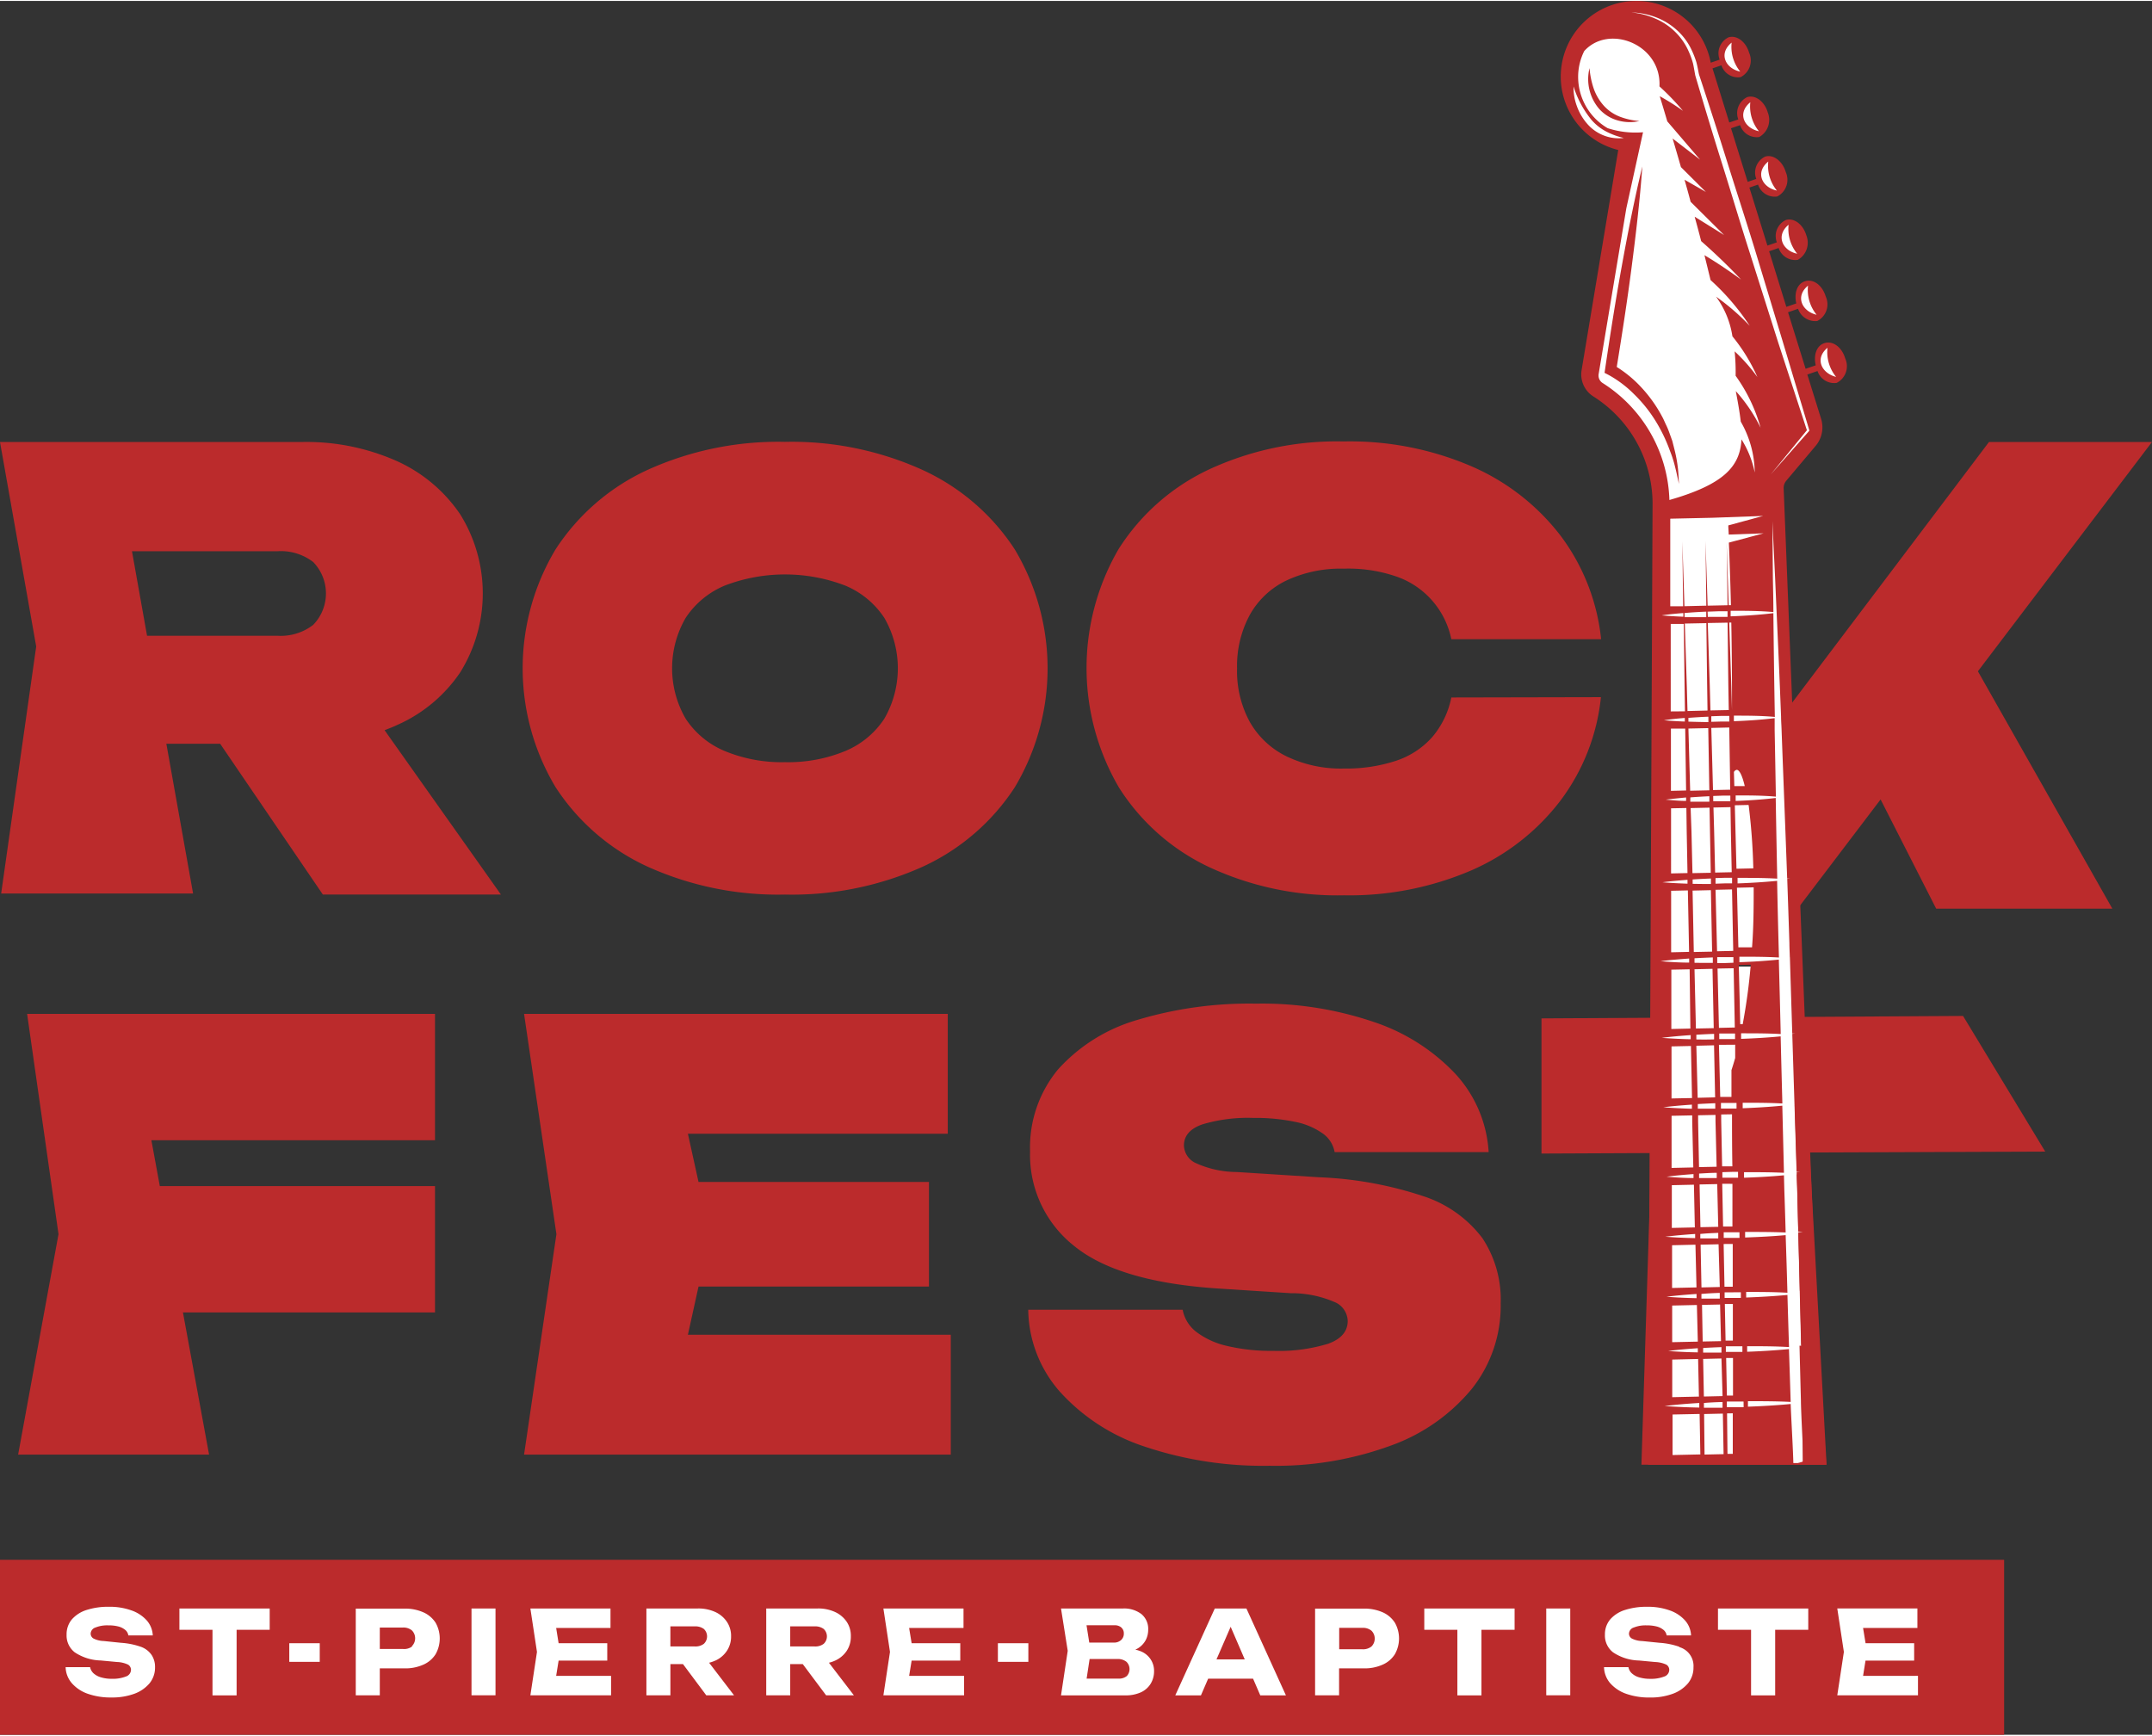 <?xml version="1.0" encoding="UTF-8"?>
<svg xmlns="http://www.w3.org/2000/svg" width="300px" height="242px" viewBox="0 0 198.756 160.158">
  <rect x="0" y="0" width="198.756" height="160.158" fill="#333333" stroke="none"/>
  <g id="Calque_2" data-name="Calque 2" transform="translate(0 0.009)">
    <g id="Calque_1" data-name="Calque 1" transform="translate(0 -0.009)">
      <path id="Tracé_52609" data-name="Tracé 52609" d="M109.843,114.043a29.267,29.267,0,0,1-12.736-2.6,20.156,20.156,0,0,1-8.457-7.329,21.369,21.369,0,0,1,0-21.949,20.156,20.156,0,0,1,8.457-7.329,29.213,29.213,0,0,1,12.736-2.61,29.251,29.251,0,0,1,12.742,2.61,20.19,20.19,0,0,1,8.485,7.329,21.434,21.434,0,0,1,0,21.966,20.19,20.19,0,0,1-8.485,7.329A29.421,29.421,0,0,1,109.843,114.043Zm0-12.229a13.785,13.785,0,0,0,5.587-1.037,7.989,7.989,0,0,0,3.591-2.982,9.314,9.314,0,0,0,0-9.308,8.017,8.017,0,0,0-3.591-2.977,15.549,15.549,0,0,0-11.169,0,8.017,8.017,0,0,0-3.591,2.977,9.28,9.28,0,0,0,0,9.308,7.989,7.989,0,0,0,3.591,2.982,13.757,13.757,0,0,0,5.582,1.037Z" transform="translate(-37.344 -31.497)" fill="#bb2b2c"></path>
      <path id="Tracé_52610" data-name="Tracé 52610" d="M225.5,95.778a19.169,19.169,0,0,1-3.761,9.585,20.765,20.765,0,0,1-8.226,6.422,28.483,28.483,0,0,1-11.738,2.295,28.033,28.033,0,0,1-12.483-2.616,19.851,19.851,0,0,1-8.3-7.329,21.866,21.866,0,0,1-.039-22.039,19.863,19.863,0,0,1,8.3-7.329,28.062,28.062,0,0,1,12.482-2.61,28.393,28.393,0,0,1,11.778,2.283,20.748,20.748,0,0,1,8.243,6.4,19.214,19.214,0,0,1,3.761,9.585H211.683a7.763,7.763,0,0,0-5.074-5.79,13.638,13.638,0,0,0-4.849-.727A11.8,11.8,0,0,0,196.455,85a7.668,7.668,0,0,0-3.383,3.174,9.923,9.923,0,0,0-1.178,4.961,9.782,9.782,0,0,0,1.178,4.933,7.859,7.859,0,0,0,3.383,3.174,11.569,11.569,0,0,0,5.305,1.128,14.659,14.659,0,0,0,4.832-.722,7.679,7.679,0,0,0,3.332-2.188,8.085,8.085,0,0,0,1.759-3.653Z" transform="translate(-77.64 -31.466)" fill="#bb2b2c"></path>
      <path id="Tracé_52611" data-name="Tracé 52611" d="M317.233,69.99H302.179L282.937,95.474v-17.3L271.61,67.07v47.37l12.178-.395,8.378-11.034L297.3,113.1h16.271L301.153,91.172Z" transform="translate(-118.477 -29.251)" fill="#bb2b2c"></path>
      <path id="Tracé_52612" data-name="Tracé 52612" d="M0,271.554V255.39H185.1v16.164Z" transform="translate(0 -111.397)" fill="#bb2b2c"></path>
      <path id="Tracé_52613" data-name="Tracé 52613" d="M6.7,186.3,2.97,206.662H20.606l-2.413-13.136H41.472V181.855H16.056l-.778-4.234H41.472V165.95H3.8Z" transform="translate(-1.296 -72.383)" fill="#bb2b2c"></path>
      <path id="Tracé_52614" data-name="Tracé 52614" d="M101.963,191.135h21.283v-9.658H101.963l-.981-4.454h24V165.95H85.85L88.838,186.3,85.85,206.662h39.41V195.589H100.982Z" transform="translate(-37.448 -72.383)" fill="#bb2b2c"></path>
      <path id="Tracé_52615" data-name="Tracé 52615" d="M299.045,178.818l-7.589-12.528-38.936.226V179l10.143-.045-.913,28.788h17.1L277.282,178.9Z" transform="translate(-110.15 -72.531)" fill="#bb2b2c"></path>
      <path id="Tracé_52616" data-name="Tracé 52616" d="M204.968,182.06A34.76,34.76,0,0,0,195.3,180.3l-7.6-.485a9.213,9.213,0,0,1-3.879-.868,1.866,1.866,0,0,1-1-1.573c0-.908.564-1.556,1.691-1.956a14.66,14.66,0,0,1,4.7-.6,18.042,18.042,0,0,1,3.947.378,6.557,6.557,0,0,1,2.52,1.088,2.678,2.678,0,0,1,1.06,1.691h14.225a11.676,11.676,0,0,0-3.067-7.222,18.273,18.273,0,0,0-7.549-4.8,32.042,32.042,0,0,0-10.881-1.691,35.925,35.925,0,0,0-10.994,1.517,15.736,15.736,0,0,0-7.262,4.539,11.276,11.276,0,0,0-2.6,7.6,10.712,10.712,0,0,0,4.1,8.75q4.071,3.3,13.244,3.907l6.726.434a9.968,9.968,0,0,1,4.234.9,1.962,1.962,0,0,1,1.032,1.658q0,1.46-1.815,2.114a15.611,15.611,0,0,1-5.074.654,17.528,17.528,0,0,1-4.29-.462,7.4,7.4,0,0,1-2.819-1.3,3.383,3.383,0,0,1-1.246-2.035H168.44a11.671,11.671,0,0,0,2.9,7.544,18.144,18.144,0,0,0,7.786,5.074,34.334,34.334,0,0,0,11.614,1.793,30.845,30.845,0,0,0,11.214-1.872,17.2,17.2,0,0,0,7.459-5.238,12.3,12.3,0,0,0,2.661-7.893,10.256,10.256,0,0,0-1.691-6.027A11.162,11.162,0,0,0,204.968,182.06Z" transform="translate(-73.474 -71.641)" fill="#bb2b2c"></path>
      <path id="Tracé_52617" data-name="Tracé 52617" d="M29.819,114.052H46.265L35.519,98.869c.395-.152.784-.3,1.161-.479a13.7,13.7,0,0,0,5.824-4.86,13.82,13.82,0,0,0,0-14.6,14.027,14.027,0,0,0-5.858-4.922,20.545,20.545,0,0,0-8.784-1.759H0L3.343,91.139.107,113.956H17.833L15.364,100.12h4.967ZM12.189,82.338H25.642a4.888,4.888,0,0,1,3.287,1,4.166,4.166,0,0,1,0,5.8,4.888,4.888,0,0,1-3.287,1.009H13.582Z" transform="translate(0 -31.507)" fill="#bb2b2c"></path>
      <path id="Tracé_52618" data-name="Tracé 52618" d="M17.69,266.786a6.957,6.957,0,0,0-1.832-.366l-1.584-.164a2.255,2.255,0,0,1-.947-.231.524.524,0,0,1-.265-.451.62.62,0,0,1,.44-.564,2.886,2.886,0,0,1,1.19-.2,3.562,3.562,0,0,1,.947.107,1.63,1.63,0,0,1,.626.321.8.8,0,0,1,.276.5H18.8a2.255,2.255,0,0,0-.564-1.393,3.383,3.383,0,0,0-1.432-.925,5.915,5.915,0,0,0-2.052-.327,6.5,6.5,0,0,0-2.058.293,3.016,3.016,0,0,0-1.37.874,2.131,2.131,0,0,0-.485,1.409,1.968,1.968,0,0,0,.75,1.629,4.51,4.51,0,0,0,2.407.755l1.494.141a2.605,2.605,0,0,1,1.026.242.564.564,0,0,1,.271.485.665.665,0,0,1-.474.615,3.271,3.271,0,0,1-1.28.209,3.418,3.418,0,0,1-1.02-.135,1.731,1.731,0,0,1-.693-.378,1.049,1.049,0,0,1-.31-.564H10.75a2.345,2.345,0,0,0,.564,1.472,3.462,3.462,0,0,0,1.477.987,6.342,6.342,0,0,0,2.188.344,5.948,5.948,0,0,0,2.12-.344,3.321,3.321,0,0,0,1.409-.975,2.294,2.294,0,0,0,.5-1.471,2,2,0,0,0-.31-1.128A2.036,2.036,0,0,0,17.69,266.786Z" transform="translate(-4.689 -114.759)" fill="#fff"></path>
      <path id="Tracé_52619" data-name="Tracé 52619" d="M29.39,265.338h3.056v6.055h2.227v-6.055h3.056V263.37H29.39Z" transform="translate(-12.82 -114.877)" fill="#fff"></path>
      <rect id="Rectangle_1597" data-name="Rectangle 1597" width="2.813" height="1.72" transform="translate(26.718 151.701)" fill="#fff"></rect>
      <path id="Tracé_52620" data-name="Tracé 52620" d="M64.527,263.733a4.127,4.127,0,0,0-1.736-.344H58.28V271.4H60.5v-2.492h2.289a4.043,4.043,0,0,0,1.736-.344,2.531,2.531,0,0,0,1.128-.964,2.949,2.949,0,0,0,0-2.909A2.582,2.582,0,0,0,64.527,263.733Zm-1.043,3.152a1.224,1.224,0,0,1-.851.231H60.5v-1.979h2.131a1.224,1.224,0,0,1,.834.265,1.032,1.032,0,0,1,0,1.455Z" transform="translate(-25.422 -114.885)" fill="#fff"></path>
      <rect id="Rectangle_1598" data-name="Rectangle 1598" width="2.216" height="8.017" transform="translate(43.548 148.493)" fill="#fff"></rect>
      <path id="Tracé_52621" data-name="Tracé 52621" d="M89.495,268.185h4.493v-1.607H89.495l-.226-1.41h5.018v-1.8h-7.4l.609,4.014-.609,4.009h7.453v-1.8H89.269Z" transform="translate(-37.902 -114.877)" fill="#fff"></path>
      <path id="Tracé_52622" data-name="Tracé 52622" d="M112.255,268.184a2.532,2.532,0,0,0,1.066-.9,2.357,2.357,0,0,0,.389-1.342,2.328,2.328,0,0,0-.389-1.347,2.582,2.582,0,0,0-1.066-.9,3.749,3.749,0,0,0-1.607-.327H105.89v8.023h2.216v-2.887h1.161l2.154,2.887h2.565l-2.306-3.011a3.14,3.14,0,0,0,.575-.2Zm-4.15-3.163h2.255a1.313,1.313,0,0,1,.834.237.942.942,0,0,1,0,1.376,1.28,1.28,0,0,1-.834.242h-2.255Z" transform="translate(-46.189 -114.877)" fill="#fff"></path>
      <path id="Tracé_52623" data-name="Tracé 52623" d="M131.88,268.184a2.549,2.549,0,0,0,1.071-.9,2.357,2.357,0,0,0,.383-1.342,2.322,2.322,0,0,0-.383-1.347,2.6,2.6,0,0,0-1.071-.9,3.7,3.7,0,0,0-1.6-.327H125.52v8.023h2.216v-2.887h1.156l2.159,2.887h2.565l-2.306-3.011A3.087,3.087,0,0,0,131.88,268.184Zm-4.144-3.163h2.255a1.313,1.313,0,0,1,.834.237.941.941,0,0,1,0,1.376,1.28,1.28,0,0,1-.834.242h-2.255Z" transform="translate(-54.752 -114.877)" fill="#fff"></path>
      <path id="Tracé_52624" data-name="Tracé 52624" d="M147.32,268.185h4.493v-1.607H147.32l-.231-1.41h5.023v-1.8h-7.4l.609,4.014-.609,4.009h7.453v-1.8h-5.074Z" transform="translate(-63.123 -114.877)" fill="#fff"></path>
      <rect id="Rectangle_1599" data-name="Rectangle 1599" width="2.813" height="1.72" transform="translate(92.164 151.701)" fill="#fff"></rect>
      <path id="Tracé_52625" data-name="Tracé 52625" d="M181.2,267.33a3.183,3.183,0,0,0-.524-.163l.2-.1a1.99,1.99,0,0,0,.755-.778,2.058,2.058,0,0,0,.231-.964,1.77,1.77,0,0,0-.62-1.438,2.622,2.622,0,0,0-1.731-.519H173.81l.62,3.907-.62,4.116h5.92a3.383,3.383,0,0,0,1.483-.293,2.075,2.075,0,0,0,.891-.806,2.193,2.193,0,0,0,.3-1.128,1.922,1.922,0,0,0-.3-1.077A1.962,1.962,0,0,0,181.2,267.33Zm-1.815-2.2a.688.688,0,0,1,.226.53.784.784,0,0,1-.259.626.953.953,0,0,1-.648.231H176.42l-.254-1.6h2.582A.913.913,0,0,1,179.386,265.125Zm.5,4.477a1.127,1.127,0,0,1-.75.237h-2.96l.276-1.81h2.543a1.263,1.263,0,0,1,.857.254.94.94,0,0,1,.034,1.319Z" transform="translate(-75.816 -114.874)" fill="#fff"></path>
      <path id="Tracé_52626" data-name="Tracé 52626" d="M196.178,263.37l-3.648,8.023H194.9l.665-1.539h4.15l.665,1.539h2.368L199.1,263.37Zm.158,4.7,1.308-3.011,1.3,3.011Z" transform="translate(-83.982 -114.877)" fill="#fff"></path>
      <path id="Tracé_52627" data-name="Tracé 52627" d="M221.683,263.733a4.138,4.138,0,0,0-1.742-.344h-4.51V271.4h2.216v-2.492h2.283a4.053,4.053,0,0,0,1.742-.344,2.531,2.531,0,0,0,1.128-.964,2.949,2.949,0,0,0,0-2.909,2.582,2.582,0,0,0-1.116-.958Zm-1.043,3.152a1.235,1.235,0,0,1-.834.259h-2.148v-1.979h2.148a1.235,1.235,0,0,1,.834.265,1.032,1.032,0,0,1,0,1.455Z" transform="translate(-93.971 -114.885)" fill="#fff"></path>
      <path id="Tracé_52628" data-name="Tracé 52628" d="M233.32,265.338h3.056v6.055H238.6v-6.055h3.061V263.37H233.32Z" transform="translate(-101.775 -114.877)" fill="#fff"></path>
      <rect id="Rectangle_1600" data-name="Rectangle 1600" width="2.216" height="8.017" transform="translate(142.81 148.493)" fill="#fff"></rect>
      <path id="Tracé_52629" data-name="Tracé 52629" d="M269.712,266.786a6.913,6.913,0,0,0-1.827-.366l-1.607-.163a2.254,2.254,0,0,1-.947-.231.524.524,0,0,1-.265-.451.62.62,0,0,1,.44-.564,2.877,2.877,0,0,1,1.184-.2,3.581,3.581,0,0,1,.953.107,1.629,1.629,0,0,1,.626.321.829.829,0,0,1,.276.5H270.8a2.216,2.216,0,0,0-.564-1.393,3.383,3.383,0,0,0-1.426-.925,5.914,5.914,0,0,0-2.052-.327,6.472,6.472,0,0,0-2.058.293,3.016,3.016,0,0,0-1.37.874,2.131,2.131,0,0,0-.485,1.41,1.968,1.968,0,0,0,.75,1.629,4.465,4.465,0,0,0,2.4.756l1.5.141a2.633,2.633,0,0,1,1.026.242.564.564,0,0,1,.265.485.66.66,0,0,1-.468.615,3.3,3.3,0,0,1-1.285.209,3.467,3.467,0,0,1-1.02-.135,1.692,1.692,0,0,1-.688-.378,1.015,1.015,0,0,1-.31-.564H262.76a2.374,2.374,0,0,0,.564,1.472,3.518,3.518,0,0,0,1.483.987,6.342,6.342,0,0,0,2.188.344,5.9,5.9,0,0,0,2.114-.344,3.309,3.309,0,0,0,1.415-.975,2.294,2.294,0,0,0,.5-1.471,1.81,1.81,0,0,0-1.308-1.866Z" transform="translate(-114.616 -114.759)" fill="#fff"></path>
      <path id="Tracé_52630" data-name="Tracé 52630" d="M281.43,265.338h3.056v6.055h2.227v-6.055h3.056V263.37H281.43Z" transform="translate(-122.76 -114.877)" fill="#fff"></path>
      <path id="Tracé_52631" data-name="Tracé 52631" d="M303.359,269.594l.225-1.41h4.493v-1.607H303.59l-.231-1.41h5.018v-1.8h-7.4l.609,4.014-.609,4.009h7.453v-1.8Z" transform="translate(-131.288 -114.877)" fill="#fff"></path>
      <path id="Tracé_52632" data-name="Tracé 52632" d="M280.732,225.867a.141.141,0,0,1-.107.051l-1.72.034a.13.13,0,0,1-.107-.039.158.158,0,0,1-.051-.107l-.068-3.473a.152.152,0,0,1,.152-.152l1.691-.039a.147.147,0,0,1,.152.147l.09,3.473A.152.152,0,0,1,280.732,225.867Z" transform="translate(-121.561 -96.893)" fill="#fff"></path>
      <path id="Tracé_52633" data-name="Tracé 52633" d="M276.65,132.057a.181.181,0,0,1,.039-.107.141.141,0,0,1,.107-.051l1.753-.039a.152.152,0,0,1,.152.152l.039,2.176.073,3.834a.147.147,0,0,1-.147.152l-1.691.039a.158.158,0,0,1-.158-.147l-.09-3.834Z" transform="translate(-120.675 -57.513)" fill="#fff"></path>
      <path id="Tracé_52634" data-name="Tracé 52634" d="M278.82,229.5a.152.152,0,0,1,.147-.152c.564-.034,1.128-.056,1.725-.073h0a.147.147,0,0,1,.107.039.141.141,0,0,1,.051.107" transform="translate(-121.622 -100.003)" fill="#fff"></path>
      <path id="Tracé_52635" data-name="Tracé 52635" d="M276.737,130.1c.564-.045,1.178-.079,1.765-.107h0a.152.152,0,0,1,.152.152v.5a.18.18,0,0,1-.045.113.186.186,0,0,1-.107.045h0c-.564,0-1.178,0-1.765-.028a.152.152,0,0,1-.147-.152v-.366a.152.152,0,0,1,.147-.158Z" transform="translate(-120.649 -56.697)" fill="#fff"></path>
      <path id="Tracé_52636" data-name="Tracé 52636" d="M276.329,118.934a.152.152,0,0,1,.107-.045l1.832-.039a.164.164,0,0,1,.113.039.152.152,0,0,1,.045.107l.1,5.745a.158.158,0,0,1-.152.158l-1.765.039a.158.158,0,0,1-.158-.152l-.158-5.739a.209.209,0,0,1,.039-.113Z" transform="translate(-120.518 -51.837)" fill="#fff"></path>
      <path id="Tracé_52637" data-name="Tracé 52637" d="M279.878,187.3a.13.13,0,0,1-.1.045l-1.624.039a.152.152,0,0,1-.107-.045.13.13,0,0,1-.051-.107l-.085-4.223v-.564a.147.147,0,0,1,.039-.107.152.152,0,0,1,.107-.045l1.607-.034a.13.13,0,0,1,.107.039.192.192,0,0,1,.051.107v.564l.1,4.223A.152.152,0,0,1,279.878,187.3Z" transform="translate(-121.225 -79.497)" fill="#fff"></path>
      <path id="Tracé_52638" data-name="Tracé 52638" d="M280.1,197.75a.119.119,0,0,1-.1.051l-1.652.034a.147.147,0,0,1-.107-.039.152.152,0,0,1-.045-.107l-.079-3.947a.158.158,0,0,1,.147-.158l1.629-.034a.158.158,0,0,1,.158.147l.1,3.947A.152.152,0,0,1,280.1,197.75Z" transform="translate(-121.316 -84.422)" fill="#fff"></path>
      <path id="Tracé_52639" data-name="Tracé 52639" d="M280.246,202.221a.147.147,0,0,1-.04.113.152.152,0,0,1-.107.045h-1.658a.152.152,0,0,1-.152-.147v-.412a.147.147,0,0,1,.141-.152c.564-.034,1.128-.056,1.652-.079h0a.18.18,0,0,1,.107.039.152.152,0,0,1,.045.107Z" transform="translate(-121.39 -87.929)" fill="#fff"></path>
      <path id="Tracé_52640" data-name="Tracé 52640" d="M277,143.742a.147.147,0,0,1,.141-.152c.564-.039,1.128-.068,1.691-.09h0a.158.158,0,0,1,.107.039.152.152,0,0,1,.045.107v.507a.152.152,0,0,1-.045.107.141.141,0,0,1-.1.045h-1.691a.147.147,0,0,1-.147-.147Z" transform="translate(-120.828 -62.59)" fill="#fff"></path>
      <path id="Tracé_52641" data-name="Tracé 52641" d="M277.364,158.365a.152.152,0,0,1,.107-.045l1.691-.039a.152.152,0,0,1,.152.152l.113,5.474a.158.158,0,0,1-.152.158l-1.641.034a.158.158,0,0,1-.158-.147l-.13-5.48A.147.147,0,0,1,277.364,158.365Z" transform="translate(-120.978 -69.037)" fill="#fff"></path>
      <path id="Tracé_52642" data-name="Tracé 52642" d="M277.655,170.935a.147.147,0,0,1,.107-.045l1.635-.039a.152.152,0,0,1,.107.045.146.146,0,0,1,.045.107l.1,4.809a.152.152,0,0,1-.147.152l-1.618.034a.147.147,0,0,1-.152-.147l-.118-4.809A.152.152,0,0,1,277.655,170.935Z" transform="translate(-121.094 -74.52)" fill="#fff"></path>
      <path id="Tracé_52643" data-name="Tracé 52643" d="M279.635,181.152h-1.612a.158.158,0,0,1-.152-.152v-.428a.147.147,0,0,1,.141-.152c.536-.034,1.077-.056,1.612-.079h0a.147.147,0,0,1,.107.045.141.141,0,0,1,.051.107V181a.152.152,0,0,1-.152.152Z" transform="translate(-121.207 -78.66)" fill="#fff"></path>
      <path id="Tracé_52644" data-name="Tracé 52644" d="M280.028,192.378a.13.13,0,0,1-.039.107.152.152,0,0,1-.107.045h-1.635a.152.152,0,0,1-.147-.152v-.412a.158.158,0,0,1,.147-.158c.564-.034,1.083-.056,1.624-.079h0a.147.147,0,0,1,.107.039.152.152,0,0,1,.045.107Z" transform="translate(-121.308 -83.628)" fill="#fff"></path>
      <path id="Tracé_52645" data-name="Tracé 52645" d="M277.57,169.2a.147.147,0,0,1,.141-.152c.564-.034,1.094-.056,1.646-.079h0a.18.18,0,0,1,.107.039.152.152,0,0,1,.045.107v.513a.147.147,0,0,1-.04.107.152.152,0,0,1-.107.045h-1.646a.147.147,0,0,1-.147-.147Z" transform="translate(-121.076 -73.7)" fill="#fff"></path>
      <path id="Tracé_52646" data-name="Tracé 52646" d="M277.039,145.455a.147.147,0,0,1,.107-.045l1.691-.039a.18.18,0,0,1,.107.039.141.141,0,0,1,.051.107l.113,5.677a.158.158,0,0,1-.152.158l-1.691.034a.141.141,0,0,1-.152-.147L277,145.562A.152.152,0,0,1,277.039,145.455Z" transform="translate(-120.828 -63.406)" fill="#fff"></path>
      <path id="Tracé_52647" data-name="Tracé 52647" d="M280.641,221.041a.152.152,0,0,1-.107.045h-1.691a.152.152,0,0,1-.152-.147v-.428a.147.147,0,0,1,.141-.152c.564-.034,1.128-.062,1.691-.079h0a.147.147,0,0,1,.107.039.141.141,0,0,1,.051.107v.507A.175.175,0,0,1,280.641,221.041Z" transform="translate(-121.565 -96.081)" fill="#fff"></path>
      <path id="Tracé_52648" data-name="Tracé 52648" d="M280.583,216.825a.152.152,0,0,1-.152.152l-1.691.039a.147.147,0,0,1-.107-.039.152.152,0,0,1-.045-.107l-.068-3.383a.147.147,0,0,1,.147-.158l1.691-.039a.158.158,0,0,1,.158.152Z" transform="translate(-121.491 -93.032)" fill="#fff"></path>
      <path id="Tracé_52649" data-name="Tracé 52649" d="M277.26,156.641a.152.152,0,0,1,.147-.152c.564-.034,1.128-.056,1.691-.079h0a.181.181,0,0,1,.107.039.192.192,0,0,1,.051.107v.513a.13.13,0,0,1-.039.107.152.152,0,0,1-.107.045h-1.691a.147.147,0,0,1-.152-.147Z" transform="translate(-120.941 -68.221)" fill="#fff"></path>
      <path id="Tracé_52650" data-name="Tracé 52650" d="M280.465,212.04a.13.13,0,0,1-.039.107.152.152,0,0,1-.107.045h-1.691a.152.152,0,0,1-.147-.152v-.428a.152.152,0,0,1,.147-.152c.564-.034,1.128-.056,1.691-.079h0a.18.18,0,0,1,.107.039.152.152,0,0,1,.045.107Z" transform="translate(-121.473 -92.199)" fill="#fff"></path>
      <path id="Tracé_52651" data-name="Tracé 52651" d="M280.314,207.616a.13.13,0,0,1-.1.045l-1.691.039a.152.152,0,0,1-.152-.152l-.079-3.947a.152.152,0,0,1,.152-.152l1.652-.039a.158.158,0,0,1,.158.147l.1,3.947A.169.169,0,0,1,280.314,207.616Z" transform="translate(-121.391 -88.723)" fill="#fff"></path>
      <path id="Tracé_52652" data-name="Tracé 52652" d="M281.139,158.289a.152.152,0,0,1,.107-.045l1.488-.034a.175.175,0,0,1,.113.039.152.152,0,0,1,.045.107l.107,5.48a.152.152,0,0,1-.147.152l-1.466.034a.158.158,0,0,1-.158-.147l-.13-5.48a.147.147,0,0,1,.039-.107Z" transform="translate(-122.616 -69.006)" fill="#fff"></path>
      <path id="Tracé_52653" data-name="Tracé 52653" d="M283,197.771h-.863a.152.152,0,0,1-.107-.045.147.147,0,0,1-.045-.107l-.079-3.947a.152.152,0,0,1,.147-.152h.925a.152.152,0,0,1,.152.152v3.947A.152.152,0,0,1,283,197.771Z" transform="translate(-122.97 -84.409)" fill="#fff"></path>
      <path id="Tracé_52654" data-name="Tracé 52654" d="M283.5,192.436h-1.455a.147.147,0,0,1-.152-.147v-.513a.158.158,0,0,1,.147-.158l.947-.028h.507a.152.152,0,0,1,.152.147v.524a.147.147,0,0,1-.147.175Z" transform="translate(-122.961 -83.567)" fill="#fff"></path>
      <path id="Tracé_52655" data-name="Tracé 52655" d="M282.87,173.266v2.475a.147.147,0,0,1-.147.152h-1.037a.152.152,0,0,1-.158-.147l-.118-4.809a.152.152,0,0,1,.045-.107.13.13,0,0,1,.107-.051h1.455a.13.13,0,0,1,.107.039.158.158,0,0,1,.051.107v1.263C283.073,172.595,282.96,172.95,282.87,173.266Z" transform="translate(-122.751 -74.489)" fill="#fff"></path>
      <path id="Tracé_52656" data-name="Tracé 52656" d="M282.888,187.295h-.941a.13.13,0,0,1-.107-.039.141.141,0,0,1-.051-.107l-.079-4.223v-.564a.18.18,0,0,1,.039-.107.152.152,0,0,1,.107-.045h1.015a.13.13,0,0,1,.107.039.152.152,0,0,1,.045.107c0,1.348,0,2.983.034,4.815A.158.158,0,0,1,282.888,187.295Z" transform="translate(-122.882 -79.475)" fill="#fff"></path>
      <path id="Tracé_52657" data-name="Tracé 52657" d="M282.321,169.743h-.789a.152.152,0,0,1-.152-.147v-.519a.152.152,0,0,1,.147-.158h1.466a.158.158,0,0,1,.152.152v.519a.152.152,0,0,1-.147.152Z" transform="translate(-122.738 -73.678)" fill="#fff"></path>
      <path id="Tracé_52658" data-name="Tracé 52658" d="M283.2,216.937h-.682a.152.152,0,0,1-.107-.045.146.146,0,0,1-.045-.107L282.3,213.4a.141.141,0,0,1,.147-.152h.744a.147.147,0,0,1,.107.039.169.169,0,0,1,.045.113q0,1.691,0,3.383A.152.152,0,0,1,283.2,216.937Z" transform="translate(-123.139 -93.015)" fill="#fff"></path>
      <path id="Tracé_52659" data-name="Tracé 52659" d="M283.748,202.261h-1.46a.158.158,0,0,1-.158-.152V201.6a.152.152,0,0,1,.147-.158l.891-.028h.564a.158.158,0,0,1,.158.147v.524a.147.147,0,0,1-.141.18Z" transform="translate(-123.065 -87.85)" fill="#fff"></path>
      <path id="Tracé_52660" data-name="Tracé 52660" d="M284.084,211.948a.158.158,0,0,1-.147.158h-1.505a.147.147,0,0,1-.152-.147v-.519a.147.147,0,0,1,.147-.152l.806-.028h.7a.152.152,0,0,1,.152.147Z" transform="translate(-123.131 -92.147)" fill="#fff"></path>
      <path id="Tracé_52661" data-name="Tracé 52661" d="M280.825,145.375a.13.13,0,0,1,.107-.051l1.522-.034a.152.152,0,0,1,.152.152l.113,5.677a.147.147,0,0,1-.147.152l-1.5.034a.147.147,0,0,1-.152-.147l-.141-5.677A.152.152,0,0,1,280.825,145.375Z" transform="translate(-122.477 -63.371)" fill="#fff"></path>
      <path id="Tracé_52662" data-name="Tracé 52662" d="M283.109,207.611h-.772a.163.163,0,0,1-.113-.039.152.152,0,0,1-.045-.107l-.079-3.947a.158.158,0,0,1,.152-.158h.834a.18.18,0,0,1,.113.045.152.152,0,0,1,.045.107c0,1.28,0,2.6,0,3.947A.152.152,0,0,1,283.109,207.611Z" transform="translate(-123.052 -88.701)" fill="#fff"></path>
      <path id="Tracé_52663" data-name="Tracé 52663" d="M281.208,156.38h1.517a.141.141,0,0,1,.152.147v.519a.147.147,0,0,1-.147.152l-.761.028h-.733a.158.158,0,0,1-.158-.147v-.519a.158.158,0,0,1,.13-.18Z" transform="translate(-122.606 -68.208)" fill="#fff"></path>
      <path id="Tracé_52664" data-name="Tracé 52664" d="M281.812,181.133a.147.147,0,0,1-.152-.147v-.519a.158.158,0,0,1,.147-.158h1.438a.147.147,0,0,1,.152.147v.519a.158.158,0,0,1-.147.158h-1.438Z" transform="translate(-122.861 -78.646)" fill="#fff"></path>
      <path id="Tracé_52665" data-name="Tracé 52665" d="M280.74,143.606a.152.152,0,0,1,.147-.158l.919-.028h.609a.158.158,0,0,1,.158.147v.524a.146.146,0,0,1-.147.152H280.9a.152.152,0,0,1-.152-.152Z" transform="translate(-122.459 -62.555)" fill="#fff"></path>
      <path id="Tracé_52666" data-name="Tracé 52666" d="M283.837,9.532h-.045a1.917,1.917,0,0,1-1.534-1.314,1.618,1.618,0,0,1,.677-1.635.169.169,0,0,1,.09-.028.135.135,0,0,1,.079,0,.152.152,0,0,1,.079.147,3.508,3.508,0,0,0,.744,2.554.163.163,0,0,1-.09.276Z" transform="translate(-123.109 -2.852)" fill="#fff"></path>
      <path id="Tracé_52667" data-name="Tracé 52667" d="M289.846,29.023H289.8a1.917,1.917,0,0,1-1.522-1.314,1.612,1.612,0,0,1,.677-1.629.141.141,0,0,1,.09-.034.18.18,0,0,1,.079,0,.163.163,0,0,1,.079.152,3.491,3.491,0,0,0,.744,2.548.152.152,0,0,1,.034.18A.169.169,0,0,1,289.846,29.023Z" transform="translate(-125.735 -11.355)" fill="#fff"></path>
      <path id="Tracé_52668" data-name="Tracé 52668" d="M293.216,39.372h-.034a1.917,1.917,0,0,1-1.534-1.314,1.607,1.607,0,0,1,.677-1.629.141.141,0,0,1,.09-.034.124.124,0,0,1,.079,0,.152.152,0,0,1,.079.147,3.508,3.508,0,0,0,.744,2.554.162.162,0,0,1-.1.276Z" transform="translate(-127.205 -15.868)" fill="#fff"></path>
      <path id="Tracé_52669" data-name="Tracé 52669" d="M296.4,49.324h-.034a1.894,1.894,0,0,1-1.534-1.308,1.607,1.607,0,0,1,.671-1.635.152.152,0,0,1,.1-.034.175.175,0,0,1,.073,0,.169.169,0,0,1,.079.152,3.491,3.491,0,0,0,.744,2.548.162.162,0,0,1-.1.276Z" transform="translate(-128.595 -20.21)" fill="#fff"></path>
      <path id="Tracé_52670" data-name="Tracé 52670" d="M286.906,19.3h-.034a1.917,1.917,0,0,1-1.534-1.314,1.607,1.607,0,0,1,.677-1.629.141.141,0,0,1,.09-.034.124.124,0,0,1,.079,0,.152.152,0,0,1,.079.147,3.508,3.508,0,0,0,.744,2.554.162.162,0,0,1-.1.276Z" transform="translate(-124.453 -7.113)" fill="#fff"></path>
      <path id="Tracé_52671" data-name="Tracé 52671" d="M299.569,59.5h-.034a1.928,1.928,0,0,1-1.556-1.314,1.624,1.624,0,0,1,.677-1.635.248.248,0,0,1,.09-.034.13.13,0,0,1,.079,0,.152.152,0,0,1,.079.147,3.508,3.508,0,0,0,.744,2.554.152.152,0,0,1,.034.18.164.164,0,0,1-.113.1Z" transform="translate(-129.967 -24.644)" fill="#fff"></path>
      <path id="Tracé_52672" data-name="Tracé 52672" d="M282.1,85.671a.148.148,0,0,1,.045.293l-3.061.829c.079,1.77.147,3.676.192,5.638a.147.147,0,0,1-.039.107.152.152,0,0,1-.107.045h-.271a.1.1,0,0,1-.056,0l-1.844.045h-.118l-2.018.045h-.062a.164.164,0,0,1-.056,0h-1.19a.152.152,0,0,1-.113-.045.146.146,0,0,1-.045-.107V84.436a.152.152,0,0,1,.147-.152l3.806-.085a.141.141,0,0,1,.085,0l4.691-.169a.158.158,0,0,1,.152.13.147.147,0,0,1-.113.169l-3.1.84.028.564Z" transform="translate(-119.24 -36.649)" fill="#fff"></path>
      <path id="Tracé_52673" data-name="Tracé 52673" d="M276.144,207.75a.147.147,0,0,1-.107.045l-2.255.051a.135.135,0,0,1-.107-.045.113.113,0,0,1-.045-.107v-3.947a.147.147,0,0,1,.147-.152l2.159-.045a.152.152,0,0,1,.158.147l.1,3.947a.152.152,0,0,1-.045.107Z" transform="translate(-119.357 -88.784)" fill="#fff"></path>
      <path id="Tracé_52674" data-name="Tracé 52674" d="M273.521,101.688h1.207a.219.219,0,0,1,.079,0,.163.163,0,0,1,.073,0l1.985-.045a.22.22,0,0,1,.079,0,.124.124,0,0,1,.073-.034l1.81-.039a.107.107,0,0,0,.147,0h.2a.147.147,0,0,1,.107.039.152.152,0,0,1,.045.107c.051,2.639.068,5.356.062,8.091a.163.163,0,0,1-.152.152h0a.158.158,0,0,1-.147-.13.147.147,0,0,1-.141.135l-1.691.034a.141.141,0,0,1-.147-.13.152.152,0,0,1-.141.135l-1.849.045a.147.147,0,0,1-.147-.13.158.158,0,0,1-.141.135h-1.3a.152.152,0,0,1-.152-.152v-8.085A.152.152,0,0,1,273.521,101.688Z" transform="translate(-119.249 -44.3)" fill="#fff"></path>
      <path id="Tracé_52675" data-name="Tracé 52675" d="M276,197.87a.147.147,0,0,1-.107.045l-2.12.045a.135.135,0,0,1-.113-.039.152.152,0,0,1-.045-.107v-3.947a.158.158,0,0,1,.152-.152l2.035-.045a.158.158,0,0,1,.158.152l.1,3.947A.152.152,0,0,1,276,197.87Z" transform="translate(-119.354 -84.474)" fill="#fff"></path>
      <path id="Tracé_52676" data-name="Tracé 52676" d="M273.705,170.969l1.787-.039a.135.135,0,0,1,.113.039.152.152,0,0,1,.045.107l.1,4.809a.152.152,0,0,1-.147.152l-1.877.045a.152.152,0,0,1-.152-.152v-4.809A.152.152,0,0,1,273.705,170.969Z" transform="translate(-119.332 -74.554)" fill="#fff"></path>
      <path id="Tracé_52677" data-name="Tracé 52677" d="M272.17,180.946a.147.147,0,0,1,.135-.152c.806-.107,1.658-.186,2.678-.254h0a.136.136,0,0,1,.1.039.141.141,0,0,1,.051.107v.383a.145.145,0,0,1-.147.152h0c-1,0-1.883-.062-2.689-.13A.152.152,0,0,1,272.17,180.946Z" transform="translate(-118.721 -78.747)" fill="#fff"></path>
      <path id="Tracé_52678" data-name="Tracé 52678" d="M275.457,164.149l-1.765.039a.152.152,0,0,1-.152-.152v-5.48a.158.158,0,0,1,.152-.152l1.691-.034a.147.147,0,0,1,.107.039.152.152,0,0,1,.045.107l.107,5.48a.147.147,0,0,1-.186.152Z" transform="translate(-119.319 -69.076)" fill="#fff"></path>
      <path id="Tracé_52679" data-name="Tracé 52679" d="M275.571,192.437a.158.158,0,0,1-.045.113.141.141,0,0,1-.1.045h0c-.958-.028-1.753-.068-2.492-.124a.152.152,0,1,1,0-.3c.733-.09,1.522-.169,2.486-.237h0a.146.146,0,0,1,.107.039.152.152,0,0,1,.045.107Z" transform="translate(-118.987 -83.715)" fill="#fff"></path>
      <path id="Tracé_52680" data-name="Tracé 52680" d="M275.861,187.363a.13.13,0,0,1-.107.051l-2,.045a.152.152,0,0,1-.107-.045.135.135,0,0,1-.045-.107v-4.815a.158.158,0,0,1,.152-.152l1.9-.039a.152.152,0,0,1,.107.045.13.13,0,0,1,.045.1v.564l.1,4.223A.152.152,0,0,1,275.861,187.363Z" transform="translate(-119.345 -79.515)" fill="#fff"></path>
      <path id="Tracé_52681" data-name="Tracé 52681" d="M260.714,17.916a5.7,5.7,0,0,0,1.393.524l.237.068a.141.141,0,0,1,.107.158.147.147,0,0,1-.135.135h-.383a3.608,3.608,0,0,1-1.522-.259,4.082,4.082,0,0,1-1.612-1.128,5.3,5.3,0,0,1-.975-1.691,5.243,5.243,0,0,1-.321-1.832.152.152,0,0,1,.13-.141h0a.147.147,0,0,1,.147.1,9.066,9.066,0,0,0,1.635,3.039A4.51,4.51,0,0,0,260.714,17.916Z" transform="translate(-112.322 -5.993)" fill="#fff"></path>
      <path id="Tracé_52682" data-name="Tracé 52682" d="M272.047,169.418c.812-.1,1.691-.18,2.695-.248h0a.13.13,0,0,1,.107.039.192.192,0,0,1,.051.107v.383a.154.154,0,0,1-.147.152h0c-1.009,0-1.894-.068-2.7-.13a.152.152,0,0,1,0-.3Z" transform="translate(-118.603 -73.787)" fill="#fff"></path>
      <path id="Tracé_52683" data-name="Tracé 52683" d="M272.647,202c.829-.1,1.731-.18,2.768-.248h0a.13.13,0,0,1,.107.039.152.152,0,0,1,.045.107v.383a.152.152,0,0,1-.045.107.141.141,0,0,1-.1.045h0c-1.06,0-1.939-.062-2.78-.13a.152.152,0,0,1-.141-.147.158.158,0,0,1,.147-.158Z" transform="translate(-118.865 -87.998)" fill="#fff"></path>
      <path id="Tracé_52684" data-name="Tracé 52684" d="M278.34,229.43h0a.18.18,0,0,1,.107.039.141.141,0,0,1,.051.113" transform="translate(-121.412 -100.073)" fill="#fff"></path>
      <path id="Tracé_52685" data-name="Tracé 52685" d="M271.9,156.858c.8-.1,1.641-.18,2.644-.248h0a.13.13,0,0,1,.107.039.158.158,0,0,1,.051.107v.383a.152.152,0,0,1-.045.107.141.141,0,0,1-.1.045h0c-1.015,0-1.855-.068-2.656-.13a.152.152,0,0,1-.135-.152A.147.147,0,0,1,271.9,156.858Z" transform="translate(-118.542 -68.308)" fill="#fff"></path>
      <path id="Tracé_52686" data-name="Tracé 52686" d="M284.246,125.91c.237,0,.564.192.891,1.8a.141.141,0,0,1-.028.124.152.152,0,0,1-.113.062h-1.037a.158.158,0,0,1-.152-.152l-.039-1.336a.152.152,0,0,1,0-.068C283.829,126.254,283.981,125.916,284.246,125.91Z" transform="translate(-123.778 -54.917)" fill="#fff"></path>
      <path id="Tracé_52687" data-name="Tracé 52687" d="M264.895,7.312a4.663,4.663,0,0,0-3.383-1.393,3.687,3.687,0,0,0-2.65,1.173,5.475,5.475,0,0,0-.564,2.582,5.638,5.638,0,0,0,2.819,4.775,8.023,8.023,0,0,0,2.881.417h.271l-1.5,6.839L260.2,36.974a.975.975,0,0,0,.457,1,13.082,13.082,0,0,1,6.072,10.673.158.158,0,0,0,.068.113.169.169,0,0,0,.09,0h.039c4.448-1.269,6.393-2.768,6.72-5.266a8.784,8.784,0,0,1,.964,2.61.163.163,0,0,0,.152.124h0a.152.152,0,0,0,.135-.152,9.765,9.765,0,0,0-1.3-4.747c-.079-.693-.209-1.455-.355-2.255a14.659,14.659,0,0,1,1.923,2.977.147.147,0,0,0,.135.085h.051a.158.158,0,0,0,.1-.18,15.222,15.222,0,0,0-2.3-4.809c0-.62,0-1.229-.056-1.8a15.6,15.6,0,0,1,1.787,2.069.147.147,0,0,0,.124.068h.073a.147.147,0,0,0,.062-.192,16.474,16.474,0,0,0-2.3-3.766,9.911,9.911,0,0,0-1.032-2.949,21.2,21.2,0,0,1,2.379,2.148.158.158,0,0,0,.113.051.13.13,0,0,0,.09-.034.152.152,0,0,0,.034-.2,21.987,21.987,0,0,0-3.608-4.223q-.209-.908-.457-1.894c1.049.665,2.064,1.359,3.028,2.063a.169.169,0,0,0,.09.028.175.175,0,0,0,.113-.051.158.158,0,0,0,0-.209c-1.128-1.2-2.362-2.385-3.659-3.529-.158-.6-.321-1.218-.49-1.838l2.391,1.505a.135.135,0,0,0,.085,0,.158.158,0,0,0,.113-.056.147.147,0,0,0,0-.2l-3.061-3.039c-.152-.564-.31-1.128-.462-1.641l1.652.947a.18.18,0,0,0,.079,0,.169.169,0,0,0,.118-.056.158.158,0,0,0,0-.2L268.1,17.878l-.626-2.159,2.188,1.652a.135.135,0,0,0,.09,0,.152.152,0,0,0,.107-.045.147.147,0,0,0,0-.2l-3.005-3.5c-.248-.823-.445-1.488-.564-1.939.643.372,1.246.761,1.8,1.161a.192.192,0,0,0,.1.028.141.141,0,0,0,.107-.051.152.152,0,0,0,0-.2,21.659,21.659,0,0,0-2.137-2.188,4.223,4.223,0,0,0-1.263-3.129Zm-2.717,6.055a4.845,4.845,0,0,0,.716.231,3.382,3.382,0,0,1-.75-.124,3.467,3.467,0,0,1-1.663-1.026,3.986,3.986,0,0,1-.981-2.537,6.238,6.238,0,0,0,.214.75,4.758,4.758,0,0,0,.942,1.624,4.087,4.087,0,0,0,1.522,1.082Zm1.985,25.016a12.76,12.76,0,0,1,1.861,2.65,4.57,4.57,0,0,1,.225.474c.039.085.079.175.124.259a5.582,5.582,0,0,1,.3.739l.276.767.2.778a7.514,7.514,0,0,1,.22,1.128h0a1.325,1.325,0,0,0-.039-.141,8.016,8.016,0,0,0-.316-.964,14.623,14.623,0,0,0-1.376-2.819,13.163,13.163,0,0,0-1.956-2.43,10.469,10.469,0,0,0-2.413-1.849l-.242-.13.034-.259c.519-3.507,1.015-6.574,1.517-9.376.5-2.689.947-5.04,1.455-7.329-.209,2.334-.491,4.713-.84,7.42s-.795,5.638-1.359,9.055a.152.152,0,0,0,.073.158A11.169,11.169,0,0,1,264.162,38.383Z" transform="translate(-112.669 -2.577)" fill="#fff"></path>
      <path id="Tracé_52688" data-name="Tracé 52688" d="M284.067,131.748l1.257-.028a.158.158,0,0,1,.158.13,57.3,57.3,0,0,1,.451,6.021.146.146,0,0,1-.039.113.152.152,0,0,1-.107.045l-1.562.034a.152.152,0,0,1-.152-.147l-.1-3.834-.056-2.176a.174.174,0,0,1,.039-.113.152.152,0,0,1,.107-.045Z" transform="translate(-123.846 -57.451)" fill="#fff"></path>
      <path id="Tracé_52689" data-name="Tracé 52689" d="M279.56,166.441a.152.152,0,0,1,.147-.152h0c1.381,0,2.616,0,3.772.062l-.147-4.561c-1.128.107-2.351.186-3.71.231h0a.13.13,0,0,1-.107-.039.152.152,0,0,1-.045-.107v-.507a.169.169,0,0,1,.045-.113.141.141,0,0,1,.1-.045h0c1.364,0,2.582,0,3.715.068l-.141-4.51c-1.128.1-2.306.175-3.659.226h0a.181.181,0,0,1-.107-.039.192.192,0,0,1-.051-.107v-.513a.13.13,0,0,1,.039-.107.152.152,0,0,1,.107-.045h0c1.353,0,2.548,0,3.659.062l-.158-5c-1.066.1-2.216.158-3.591.209h0a.164.164,0,0,1-.107-.045.147.147,0,0,1-.045-.107v-.513a.152.152,0,0,1,.045-.107.141.141,0,0,1,.1-.045h0c1.376,0,2.526,0,3.591.045l-.124-3.811V145.7c-1.049.09-2.182.158-3.535.2h0a.13.13,0,0,1-.107-.039.152.152,0,0,1-.045-.107v-.513a.147.147,0,0,1,.039-.107.152.152,0,0,1,.107-.045h0c1.353,0,2.486,0,3.541.051l-.147-5.869c-1.071.1-2.221.169-3.507.22h0a.152.152,0,0,1-.107-.045.13.13,0,0,1-.051-.107v-.507a.152.152,0,0,1,.045-.107.141.141,0,0,1,.1-.045h0c1.285,0,2.436,0,3.507.062l-.147-5.875c-1.054.1-2.2.163-3.5.209h0a.13.13,0,0,1-.107-.039.192.192,0,0,1-.051-.107v-.507a.18.18,0,0,1,.045-.113.152.152,0,0,1,.107-.045h0c1.3,0,2.447,0,3.5.062l-.254-6.529c-1.071.1-2.216.175-3.49.226h0a.164.164,0,0,1-.107-.045.147.147,0,0,1-.045-.107v-.507a.147.147,0,0,1,.04-.107.152.152,0,0,1,.107-.045h0c1.28,0,2.424,0,3.5.068l-.028-1.049c-.051-1.945-.09-3.845-.13-5.711-1.054.1-2.2.175-3.5.226h0a.152.152,0,0,1-.107-.045.175.175,0,0,1-.051-.107v-.507a.158.158,0,0,1,.045-.113.147.147,0,0,1,.107-.045h0c1.3,0,2.447,0,3.507.068-.051-2.464-.09-4.843-.135-7.126-1.077.124-2.255.209-3.546.259h0a.163.163,0,0,1-.1-.039.141.141,0,0,1-.051-.107v-.513a.13.13,0,0,1,.039-.107.152.152,0,0,1,.107-.045h0c1.314,0,2.481,0,3.563.1-.039-2.075-.073-4.071-.113-5.959v-.942c-1.094.13-2.255.214-3.614.265h0a.135.135,0,0,1-.1-.039.141.141,0,0,1-.045-.1.163.163,0,0,1-.147.152h-1.663a.152.152,0,0,1-.152-.147.163.163,0,0,1-.039.1.152.152,0,0,1-.107.045h-1.844a.147.147,0,0,1-.147-.147h0a.124.124,0,0,1-.039.1.152.152,0,0,1-.1.045h0a18.182,18.182,0,0,1-1.934-.124.152.152,0,0,1,0-.3c.564-.079,1.156-.147,1.928-.209h0a.147.147,0,0,1,.107.039.135.135,0,0,1,.039.09.152.152,0,0,1,.141-.152c.615-.051,1.235-.085,1.849-.113h0a.147.147,0,0,1,.107.039.169.169,0,0,1,.045.1.152.152,0,0,1,.141-.147l.992-.034h.677a.147.147,0,0,1,.147.141.164.164,0,0,1,.039-.1.152.152,0,0,1,.107-.045h0c1.342,0,2.531,0,3.625.1-.056-3.287-.09-6.2-.124-8.733v-.513c-1.128.135-2.334.22-3.766.276h0a.175.175,0,0,1-.068,0,.146.146,0,0,1-.068,0H276.1a.175.175,0,0,1-.068,0,.147.147,0,0,1-.068,0h-2.007a.1.1,0,0,1-.068-.034.159.159,0,0,1-.062.028h0c-.795-.028-1.438-.073-2.018-.13a.141.141,0,0,1-.135-.147.147.147,0,0,1,.13-.152c.564-.085,1.223-.152,2.013-.214h0a.1.1,0,0,1,.056,0s.039-.034.062-.034c.688-.056,1.364-.1,2.018-.118h0a.119.119,0,0,1,.062,0h.062c.361,0,.716,0,1.077-.034h.761a.124.124,0,0,1,.062,0h.062c1.432,0,2.644,0,3.783.107,0-1.066,0-2.041-.034-2.92l-.051-5.305a.152.152,0,0,1,.147-.152h0a.152.152,0,0,1,.152.147l.254,5.3c.034.891.079,1.889.13,2.977h.09a.152.152,0,0,1,.135.147.147.147,0,0,1-.13.152h-.085l.034.677c.113,2.52.242,5.48.372,8.784a.245.245,0,0,1,0,.062.158.158,0,0,1,0,.051l.039,1.128c.073,2.018.152,4.161.242,6.4s.18,4.736.271,7.234h.124a.147.147,0,0,1,.135.147.141.141,0,0,1-.13.152H283.4q.1,2.819.2,5.8l.039,1.161h.034a.152.152,0,0,1,.141.147.158.158,0,0,1-.135.158h-.034l.214,6.766h.169a.152.152,0,0,1,.141.147.158.158,0,0,1-.13.158h-.169l.192,6.089h-.04a.147.147,0,0,1,.135.147.141.141,0,0,1-.13.152h-.006l.192,6.089h.18a.152.152,0,1,1,0,.3h-.18l.039,1.28.1,3.947h.293a.154.154,0,0,1,.006.3h-.288l.13,5.215h.09a.152.152,0,0,1,0,.3h-.073l.118,4.7a.152.152,0,0,1,.13.147.147.147,0,0,1-.118.152l.118,4.77h.107a.152.152,0,0,1,0,.3h-.107v5.548l-13.531-.068-.107-5.582,8.316-.2a.147.147,0,0,0-.152-.147h-1.55a.158.158,0,0,0-.147.158" transform="translate(-118.263 -37.072)" fill="#fff"></path>
      <path id="Tracé_52690" data-name="Tracé 52690" d="M277.011,18.537q.846,2.655,1.691,5.305l2.537,8.226,2.486,8.31a.158.158,0,0,1-.034.141l-3.58,4.059a.141.141,0,0,1-.107.051.158.158,0,0,1-.1-.034.152.152,0,0,1,0-.214l3.27-4.042L280.5,32.288l-2.6-8.2c-.564-1.759-1.128-3.529-1.652-5.294q-.445-1.46-.9-2.926c-.936-3-1.827-5.976-2.509-8.277a2.492,2.492,0,0,0-.073-.4c-.045-.231-.085-.462-.141-.677-.039-.118-.073-.237-.107-.35a3.494,3.494,0,0,0-.265-.7,5.463,5.463,0,0,0-1.218-1.782,5.638,5.638,0,0,0-1.8-1.207,7,7,0,0,0-2.154-.53.152.152,0,0,1-.141-.158.163.163,0,0,1,.152-.147h0a6.884,6.884,0,0,1,2.289.451,6.2,6.2,0,0,1,2.013,1.229,5.9,5.9,0,0,1,1.393,1.906,4.2,4.2,0,0,1,.31.767c.039.113.073.231.118.355.073.248.124.5.175.75a1.723,1.723,0,0,0,.073.355c.733,2.255,1.691,5.193,2.639,8.192Z" transform="translate(-116.435 -0.71)" fill="#fff"></path>
      <path id="Tracé_52691" data-name="Tracé 52691" d="M284.406,145.253l1.55-.034a.147.147,0,0,1,.113.039.152.152,0,0,1,.045.107c0,1.928-.034,3.845-.152,5.694a.147.147,0,0,1-.147.141h-1.263a.152.152,0,0,1-.158-.147l-.135-5.677a.147.147,0,0,1,.039-.107A.152.152,0,0,1,284.406,145.253Z" transform="translate(-123.995 -63.34)" fill="#fff"></path>
      <path id="Tracé_52692" data-name="Tracé 52692" d="M284.136,221h-1.528a.158.158,0,0,1-.158-.152v-.513a.152.152,0,0,1,.147-.158h1.522a.152.152,0,0,1,.152.147v.519A.158.158,0,0,1,284.136,221Z" transform="translate(-123.205 -96.038)" fill="#fff"></path>
      <path id="Tracé_52693" data-name="Tracé 52693" d="M284.744,158.19h1.128a.135.135,0,0,1,.113.045.158.158,0,0,1,.045.118,53.217,53.217,0,0,1-.75,5.508.147.147,0,0,1-.141.124h-.231a.152.152,0,0,1-.152-.147l-.135-5.48a.152.152,0,0,1,.045-.107A.146.146,0,0,1,284.744,158.19Z" transform="translate(-124.152 -68.997)" fill="#fff"></path>
      <path id="Tracé_52694" data-name="Tracé 52694" d="M280.44,131.975a.152.152,0,0,1,.045-.107.13.13,0,0,1,.1-.045l1.573-.034a.141.141,0,0,1,.113.039.152.152,0,0,1,.045.107l.034,2.182.079,3.828a.158.158,0,0,1-.152.158l-1.528.034a.158.158,0,0,1-.158-.152l-.09-3.828Z" transform="translate(-122.328 -57.481)" fill="#fff"></path>
      <path id="Tracé_52695" data-name="Tracé 52695" d="M283.279,225.877h-.564a.147.147,0,0,1-.107-.039.191.191,0,0,1-.051-.107l-.068-3.473a.158.158,0,0,1,.152-.158h.643a.152.152,0,0,1,.113.039.169.169,0,0,1,.045.113v3.473a.152.152,0,0,1-.163.152Z" transform="translate(-123.223 -96.875)" fill="#fff"></path>
      <path id="Tracé_52696" data-name="Tracé 52696" d="M280.125,118.835a.13.13,0,0,1,.1-.045l1.658-.039a.152.152,0,0,1,.152.152l.1,5.745a.152.152,0,0,1-.147.152l-1.59.034a.152.152,0,0,1-.158-.147l-.158-5.745a.152.152,0,0,1,.045-.107Z" transform="translate(-122.171 -51.794)" fill="#fff"></path>
      <path id="Tracé_52697" data-name="Tracé 52697" d="M280.541,129.978l.947-.028h.643a.158.158,0,0,1,.152.152v.519a.141.141,0,0,1-.147.152h-1.579a.158.158,0,0,1-.158-.147v-.513a.158.158,0,0,1,.141-.135Z" transform="translate(-122.311 -56.679)" fill="#fff"></path>
      <path id="Tracé_52698" data-name="Tracé 52698" d="M272.739,211.969a.152.152,0,0,1,.147-.169c.829-.107,1.736-.186,2.78-.259h0a.181.181,0,0,1,.107.039.158.158,0,0,1,.045.113v.383a.158.158,0,0,1-.045.113.141.141,0,0,1-.1.045h0c-1.043,0-1.956-.068-2.791-.135a.147.147,0,0,1-.141-.13Z" transform="translate(-118.969 -92.269)" fill="#fff"></path>
      <path id="Tracé_52699" data-name="Tracé 52699" d="M275.145,138.264l-1.517.034a.181.181,0,0,1-.113-.045.152.152,0,0,1-.045-.107V132.13a.152.152,0,0,1,.147-.152l1.421-.028a.13.13,0,0,1,.107.039.152.152,0,0,1,.045.107l.039,2.182.073,3.828A.158.158,0,0,1,275.145,138.264Z" transform="translate(-119.288 -57.551)" fill="#fff"></path>
      <path id="Tracé_52700" data-name="Tracé 52700" d="M276.471,225.837a.13.13,0,0,1-.039.107.152.152,0,0,1-.107.045l-2.447.045a.158.158,0,0,1-.113-.045.153.153,0,0,1-.045-.107v-3.473a.141.141,0,0,1,.147-.152l2.391-.056a.152.152,0,0,1,.152.152Z" transform="translate(-119.397 -96.919)" fill="#fff"></path>
      <path id="Tracé_52701" data-name="Tracé 52701" d="M273.574,119h1.314a.18.18,0,0,1,.113.045.152.152,0,0,1,.045.107l.1,5.745a.152.152,0,0,1-.152.152l-1.4.034a.152.152,0,0,1-.152-.152V119.18a.158.158,0,0,1,.135-.18Z" transform="translate(-119.274 -51.903)" fill="#fff"></path>
      <path id="Tracé_52702" data-name="Tracé 52702" d="M272.6,130.595a.158.158,0,0,1,.13-.152c.564-.079,1.128-.141,1.889-.2h0a.135.135,0,0,1,.107.039.152.152,0,0,1,.045.107v.327a.152.152,0,0,1-.045.107.141.141,0,0,1-.1.045h0a17.075,17.075,0,0,1-1.889-.124A.152.152,0,0,1,272.6,130.595Z" transform="translate(-118.909 -56.806)" fill="#fff"></path>
      <path id="Tracé_52703" data-name="Tracé 52703" d="M273.784,213.391l2.255-.051a.158.158,0,0,1,.158.147l.079,3.383a.129.129,0,0,1-.04.107.141.141,0,0,1-.107.051l-2.357.051a.152.152,0,0,1-.152-.152v-3.383a.152.152,0,0,1,.163-.152Z" transform="translate(-119.354 -93.054)" fill="#fff"></path>
      <path id="Tracé_52704" data-name="Tracé 52704" d="M272.188,143.945c.682-.09,1.421-.158,2.323-.226h0a.119.119,0,0,1,.1.039.141.141,0,0,1,.051.107v.355a.137.137,0,0,1-.147.152h0c-.908,0-1.652-.068-2.334-.124a.152.152,0,1,1,0-.3Z" transform="translate(-118.66 -62.685)" fill="#fff"></path>
      <path id="Tracé_52705" data-name="Tracé 52705" d="M276.092,221a.152.152,0,0,1-.152.152h0c-1.015,0-1.911-.068-2.734-.13a.152.152,0,0,1-.135-.152.147.147,0,0,1,.13-.152c.818-.1,1.691-.186,2.723-.254h0a.147.147,0,0,1,.1.04.141.141,0,0,1,.051.107Z" transform="translate(-119.113 -96.16)" fill="#fff"></path>
      <path id="Tracé_52706" data-name="Tracé 52706" d="M275.3,151.432l-1.641.039a.152.152,0,0,1-.152-.152v-5.683a.158.158,0,0,1,.147-.152l1.545-.034a.152.152,0,0,1,.107.045.192.192,0,0,1,.051.107l.107,5.677a.141.141,0,0,1-.163.152Z" transform="translate(-119.306 -63.441)" fill="#fff"></path>
      <path id="Tracé_52707" data-name="Tracé 52707" d="M279.449,124.894,276.264,45.01a1.043,1.043,0,0,1,.242-.7l2.718-3.225a2.655,2.655,0,0,0,.5-2.492l-1.274-4.093.942-.321a1.617,1.617,0,0,0,1.77,1.094,1.73,1.73,0,0,0,.789-2.255c-.3-1.032-1.128-1.652-1.894-1.426s-1.049,1.128-.829,2.058l-.936.321L276.67,28.75l.925-.321a1.675,1.675,0,0,0,1.77,1.128,1.727,1.727,0,0,0,.789-2.255c-.31-1.032-1.128-1.652-1.894-1.426s-1.043,1.128-.829,2.058l-.919.316-1.59-5.136.88-.3a1.611,1.611,0,0,0,1.77,1.094,1.822,1.822,0,0,0,.789-2.255c-.3-1.032-1.156-1.652-1.894-1.426a1.634,1.634,0,0,0-.829,2.064l-.874.3L273.1,17.231l.8-.276a1.616,1.616,0,0,0,1.77,1.1,1.734,1.734,0,0,0,.789-2.255c-.3-1.026-1.156-1.652-1.894-1.432a1.631,1.631,0,0,0-.829,2.064l-.795.271-1.539-4.95.84-.288a1.611,1.611,0,0,0,1.77,1.094A1.822,1.822,0,0,0,274.8,10.3c-.3-1.032-1.156-1.652-1.894-1.426a1.634,1.634,0,0,0-.829,2.064l-.834.282-1.55-5,.823-.282a1.611,1.611,0,0,0,1.77,1.094,1.73,1.73,0,0,0,.789-2.255c-.3-1.032-1.156-1.652-1.894-1.426a1.634,1.634,0,0,0-.829,2.064l-.823.282a6.985,6.985,0,1,0-8.542,8.062l-3.383,20.325a2.413,2.413,0,0,0,1.128,2.469,11.731,11.731,0,0,1,5.424,10.086l-.361,78.695-.045,9.872h16.457ZM271.46,3.841a3.609,3.609,0,0,0,.795,2.678C270.891,6.237,270.214,4.85,271.46,3.841Zm1.725,5.508a3.609,3.609,0,0,0,.795,2.678C272.616,11.746,271.94,10.359,273.186,9.35Zm1.658,5.48a3.609,3.609,0,0,0,.795,2.678c-1.364-.282-2.041-1.669-.795-2.678Zm1.877,5.835a3.609,3.609,0,0,0,.795,2.678C276.157,23.061,275.5,21.674,276.721,20.665Zm1.793,5.638a3.636,3.636,0,0,0,.795,2.678c-1.342-.31-2.024-1.7-.772-2.706Zm1.8,5.739a3.609,3.609,0,0,0,.795,2.678c-1.342-.333-2.018-1.7-.772-2.706Zm-9.077,25.371h.192c.045,2.357.073,5.074.062,8.085h0l-.062-2.255Zm-.034-7.386c.062,1.443.135,3.383.192,5.779h-.209L271,50.073h0l.085,5.739-1.844.039-.192-5.976.073,5.976L267.1,55.9l-.192-5.976.073,5.982h-1.19V47.817l3.89-.085h0l4.685-.169-3.214.874c0,.248.028.53.039.846l3.214-.113Zm-3.383,53.493.1,4.223-2.007.045v-4.815l1.906-.039Zm.118,4.843v.361c-.829,0-1.658-.056-2.486-.124.846-.113,1.686-.186,2.5-.242Zm-2.819-6.174c.891-.113,1.782-.186,2.672-.248v.383c-.874-.028-1.782-.068-2.661-.141Zm.789-.818V96.563l1.793-.039.1,4.809Zm2.154,11.913-2.126.045v-3.947l2.041-.045Zm-.412-18.369-1.759.039v-5.48l1.691-.034Zm.564,23.911-2.255.051v-3.947l2.159-.051Zm-2.379-53.206V57.537h1.207l.073,5.818.034,2.255Zm1.3.609v.327q-.964-.034-1.928-.118c.643-.1,1.28-.163,1.928-.214Zm2.937,41.45-1.624.034-.085-4.223v-.564l1.607-.034v.564Zm-.124-5.362h-1.612v-.428c.564-.034,1.077-.056,1.612-.079Zm.135,5.909v.5h-1.629v-.417c.547-.028,1.088-.068,1.629-.068ZM268.2,96.5l1.635-.039.1,4.809-1.612.039Zm0-.592v-.423c.564-.034,1.094-.062,1.641-.079v.507c-.564.017-1.105.017-1.652.006Zm2.024,17.32-1.646.034-.079-3.947,1.629-.034Zm0,.564v.507h-1.658v-.412c.558-.056,1.111-.079,1.658-.1Zm-2.193-24.356,1.663-.039.113,5.48-1.646.034Zm0-.592v-.423c.564-.034,1.128-.056,1.691-.079v.507c-.592,0-1.15,0-1.708-.011Zm2.334,29.943-1.691.039-.079-3.947,1.658-.039Zm0,.564v.507H268.67v-.428c.569-.056,1.128-.079,1.686-.1Zm.028,1.054.085,3.383-1.691.034-.062-3.383ZM267.852,82.17l1.691-.039.113,5.677-1.691.034Zm2.667,42.674h-1.691v-.423c.564-.034,1.128-.062,1.691-.079Zm-2.661-43.3v-.4c.564-.039,1.128-.068,1.691-.09v.507q-.863,0-1.72-.017Zm2.763,47.32-1.725.039-.068-3.473,1.691-.039Zm0,.564v.513H268.9v-.44c.558-.051,1.133-.073,1.708-.09Zm-2.949-54.88,1.748-.039.039,2.182.073,3.834-1.691.034-.09-3.828Zm3.044,59.678-1.759.039-.039-3.744,1.731-.039Zm-3.073-60.665c.564-.045,1.173-.079,1.759-.107v.507h-1.759Zm-.175-6.36,1.832-.039.1,5.745-1.77.039Zm0-.62v-.366c.615-.045,1.229-.085,1.844-.107v.5c-.648-.011-1.263-.023-1.877-.045Zm-.333-9.077,1.99-.039.073,5.818.034,2.255-1.849.045-.062-2.255Zm-.028-.975c.665-.056,1.336-.1,2.007-.124v.507h-2Zm2.131-.124,1.071-.039h.772v.519h-1.821Zm1.849,1.015.068,5.818.039,2.255-1.691.034-.062-2.255-.186-5.818Zm.7,38.987v1.223c-.107.383-.225.761-.344,1.128v2.469h-1.037l-.118-4.809Zm-.688-.519h-.784v-.519h1.46v.519Zm.395,6.946c0,1.347,0,2.977.034,4.809h-.947l-.085-4.228v-.564Zm-.288-.53h-.733v-.519h1.438v.519Zm.846,6.388h-1.449v-.513l.947-.028h.5Zm-.519.564V113.2h-.863l-.079-3.947Zm-1.376-19.885,1.488-.028.107,5.474-1.466.034Zm2.03,24.88h-1.46v-.519h1.455Zm-.626.564v3.947H270.8l-.079-3.947Zm-1.432-26.5h1.494v.519l-.756.028h-.739Zm2.182,30.958v.524h-1.5v-.519h.806Zm-.739,1.082v3.383H270.9l-.068-3.383Zm-1.6-38.259,1.522-.034.113,5.677-1.494.034Zm0-.564v-.519l.919-.028h.609V81.5h-.6Zm2.481,43.249h-1.528v-.519h1.528Zm-.868.564v3.473h-.564l-.068-3.473Zm-1.742-48.673-.062-2.176,1.573-.034.034,2.176.079,3.834-1.534.034Zm2.723,53.217h-1.55v-.524h1.545Zm-1,.564V134.2h-.49l-.039-3.738Zm-1.81-57.023.947-.034h.637v.519h-1.579Zm-.175-6.286,1.658-.039.09,5.745-1.59.034Zm0-.564v-.513l.987-.034h.677v.519h-.677Zm-2.328,6.343-1.4.034V67.207h1.319Zm0,.637v.327c-.626,0-1.252-.062-1.883-.118.631-.079,1.246-.141,1.877-.2Zm-1.252,60.749v-3.744l2.5-.051.068,3.738Zm1.308-57.592.073,3.834-1.517.034V74.57l1.415-.028Zm1.128,52.191-2.464.056v-3.473l2.39-.056Zm-2.819-4.212c.908-.118,1.81-.192,2.717-.254v.383C267.446,124.81,266.538,124.77,265.625,124.7Zm.35-.812V120.5l2.283-.051.085,3.383Zm-.524-4.2c.925-.113,1.849-.192,2.774-.254v.389c-.919-.023-1.849-.056-2.78-.135Zm.428-31.815V82.187l1.545-.034.113,5.677Zm-.806-6.467c.772-.1,1.545-.169,2.317-.226v.355c-.767-.028-1.539-.062-2.317-.13ZM265,56.748c.665-.1,1.331-.164,2-.214v.338c-.665-.028-1.336-.062-2-.124Zm.271,73.034c1.066-.13,2.131-.22,3.2-.282v.423c-1.06-.017-2.126-.062-3.2-.141Zm.056-15.64c.919-.113,1.838-.192,2.763-.254v.383c-.913-.017-1.838-.056-2.763-.13Zm-.338-18.369c.9-.113,1.793-.192,2.689-.254V95.9c-.891-.017-1.787-.062-2.689-.13Zm2.548-7.329v.378c-.88,0-1.759-.056-2.644-.13.885-.113,1.765-.18,2.644-.248ZM256.858,7.889a9.208,9.208,0,0,0,1.658,3.09,4.68,4.68,0,0,0,1.331,1.06,6.766,6.766,0,0,0,1.652.609,3.749,3.749,0,0,1-1.838-.226,3.845,3.845,0,0,1-1.545-1.088,5.074,5.074,0,0,1-.947-1.618,4.921,4.921,0,0,1-.31-1.827Zm7.938,0a23.022,23.022,0,0,1,2.171,2.255,21.421,21.421,0,0,0-2.148-1.353c.124.4.372,1.223.7,2.328l3.028,3.535L266.009,12.7c.237.806.5,1.691.767,2.639l2.306,2.295-1.973-1.128c.192.671.383,1.353.564,2.041l3.09,3.067-2.718-1.691c.209.755.412,1.511.6,2.255,1.285,1.128,2.52,2.317,3.687,3.552-1.094-.8-2.216-1.556-3.383-2.255.2.8.389,1.579.564,2.3a21.819,21.819,0,0,1,3.62,4.228,21.008,21.008,0,0,0-3.112-2.695,8.31,8.31,0,0,1,1.511,3.665,16.351,16.351,0,0,1,2.306,3.761,15.991,15.991,0,0,0-2.1-2.374,19.592,19.592,0,0,1,.09,2.255,15.223,15.223,0,0,1,2.306,4.8,14.811,14.811,0,0,0-2.289-3.383c.192,1.032.361,1.968.457,2.819a9.63,9.63,0,0,1,1.291,4.7,9.157,9.157,0,0,0-1.223-3.061c-.13,2.469-1.579,4.15-6.658,5.6a13.249,13.249,0,0,0-6.145-10.791.823.823,0,0,1-.389-.846l2.554-15.3,1.545-7.031a8.311,8.311,0,0,1-3.27-.378,5.486,5.486,0,0,1-2.723-4.651,5.311,5.311,0,0,1,.564-2.475c2.289-2.531,7.138-.6,6.946,3.259Zm10.272,35.846,3.343-4.088-2.655-8.119-2.6-8.2c-.88-2.734-1.691-5.48-2.554-8.22s-1.691-5.486-2.5-8.231h0c-.073-.366-.124-.739-.214-1.128a7.117,7.117,0,0,0-.378-1.054,5.729,5.729,0,0,0-1.252-1.832,5.823,5.823,0,0,0-1.866-1.246,7.149,7.149,0,0,0-2.2-.564,6.839,6.839,0,0,1,2.255.44,6.077,6.077,0,0,1,1.962,1.2,5.733,5.733,0,0,1,1.37,1.861A8.461,8.461,0,0,1,268.2,5.64c.1.366.163.744.242,1.128.9,2.729,1.782,5.452,2.639,8.192s1.753,5.463,2.588,8.2l2.492,8.231,2.469,8.248V39.7l-.039.045Zm2.092,91.459c0-.942-.22-4.64-.248-5.6-1.308.124-2.616.2-3.947.248v-.507c1.308,0,2.616,0,3.947.068q-.073-2.407-.158-4.882c-1.285.124-2.577.2-3.862.248v-.513c1.291,0,2.577,0,3.868.079-.051-1.6-.1-3.2-.147-4.815-1.269.118-2.543.192-3.811.237v-.513c1.274,0,2.543,0,3.811.073q-.073-2.644-.164-5.322c-1.246.113-2.5.175-3.744.22V113.7c1.246,0,2.5,0,3.744.051q-.056-1.979-.124-3.947l-.034-1.336c-1.223.118-2.453.18-3.687.226v-.513c1.229,0,2.458,0,3.687.056q-.076-3.1-.152-6.2c-1.218.118-2.441.192-3.659.237v-.507c1.218,0,2.441,0,3.665.068q-.085-3.118-.158-6.2c-1.218.118-2.436.186-3.653.231v-.513c1.218,0,2.441,0,3.659.068q-.085-3.49-.175-6.878c-1.212.124-2.43.2-3.642.242v-.507c1.212,0,2.43,0,3.653.073l-.034-1.212c-.051-2-.1-3.947-.135-5.869-1.212.118-2.43.192-3.653.237v-.513c1.223,0,2.441,0,3.665.073-.056-2.577-.1-5.074-.141-7.453-1.235.147-2.469.231-3.7.276V73.38c1.24,0,2.475,0,3.715.113-.039-2.137-.073-4.189-.113-6.123V66.242c-1.252.152-2.509.237-3.766.282v-.513c1.263,0,2.52,0,3.783.118-.068-3.659-.107-6.89-.135-9.585-1.308.158-2.616.242-3.947.293v-.513c1.314,0,2.622,0,3.947.118,0-1.128-.028-2.165-.045-3.084-.028-3.383-.045-5.305-.045-5.305s.09,1.928.254,5.3c.039.93.085,1.973.135,3.112h0c.124,2.706.271,5.971.412,9.658h0c0,.383.034.767.045,1.161.152,4.15.338,8.807.519,13.774h.259l-.254.028c.068,1.934.135,3.918.2,5.942,0,.428.028.863.039,1.3h.006q.107,3.467.22,7.042h.3l-.3.034q.1,3.152.2,6.371h0q.1,3.174.2,6.371h.321l-.316.034c0,.474.028.947.045,1.415l.1,4.065.429.028-.429.045c.045,1.838.1,3.67.141,5.491h0c.039,1.691.085,3.332.124,4.984h-.147c.045,1.691.085,3.383.13,5.046h0c0,.981.209,4.708.231,5.638M272.74,72.518h-1.032l-.039-1.342c.361-.491.744.113,1.071,1.641Zm.271,1.6a58.294,58.294,0,0,1,.451,6l-1.556.034-.1-3.828-.056-2.182Zm.485,7.606c0,1.821,0,3.749-.152,5.689h-1.263l-.135-5.677Zm-.271,7.29a53.834,53.834,0,0,1-.744,5.5h-.226l-.135-5.474Z" transform="translate(-111.528 0.009)" fill="#bb2b2c"></path>
      <path id="Tracé_52708" data-name="Tracé 52708" d="M266.255,47.525a12.715,12.715,0,0,1,1.906,2.678c.135.237.237.5.355.744a6.765,6.765,0,0,1,.316.75l.276.767.2.789a12.737,12.737,0,0,1,.3,1.59c.073.53.079,1.071.118,1.6-.124-.524-.22-1.043-.355-1.556a10.622,10.622,0,0,0-.479-1.505,14.742,14.742,0,0,0-1.364-2.819,12.853,12.853,0,0,0-1.934-2.4,10.317,10.317,0,0,0-2.407-1.815l-.338-.175.056-.366c.462-3.135.953-6.264,1.517-9.382s1.167-6.2,1.917-9.314c-.226,3.169-.6,6.315-1.009,9.461-.395,3.028-.863,6.044-1.353,9.06A11.069,11.069,0,0,1,266.255,47.525Z" transform="translate(-114.656 -11.82)" fill="#bb2b2c"></path>
      <path id="Tracé_52709" data-name="Tracé 52709" d="M262.921,15.837a3.619,3.619,0,0,1-1.736-1.071A4.223,4.223,0,0,1,260.293,11a7.721,7.721,0,0,0,.378,1.866,4.708,4.708,0,0,0,.913,1.573,3.89,3.89,0,0,0,1.472,1.032,6.472,6.472,0,0,0,1.844.417,3.992,3.992,0,0,1-1.979-.051Z" transform="translate(-113.486 -4.793)" fill="#bb2b2c"></path>
    </g>
  </g>
</svg>
